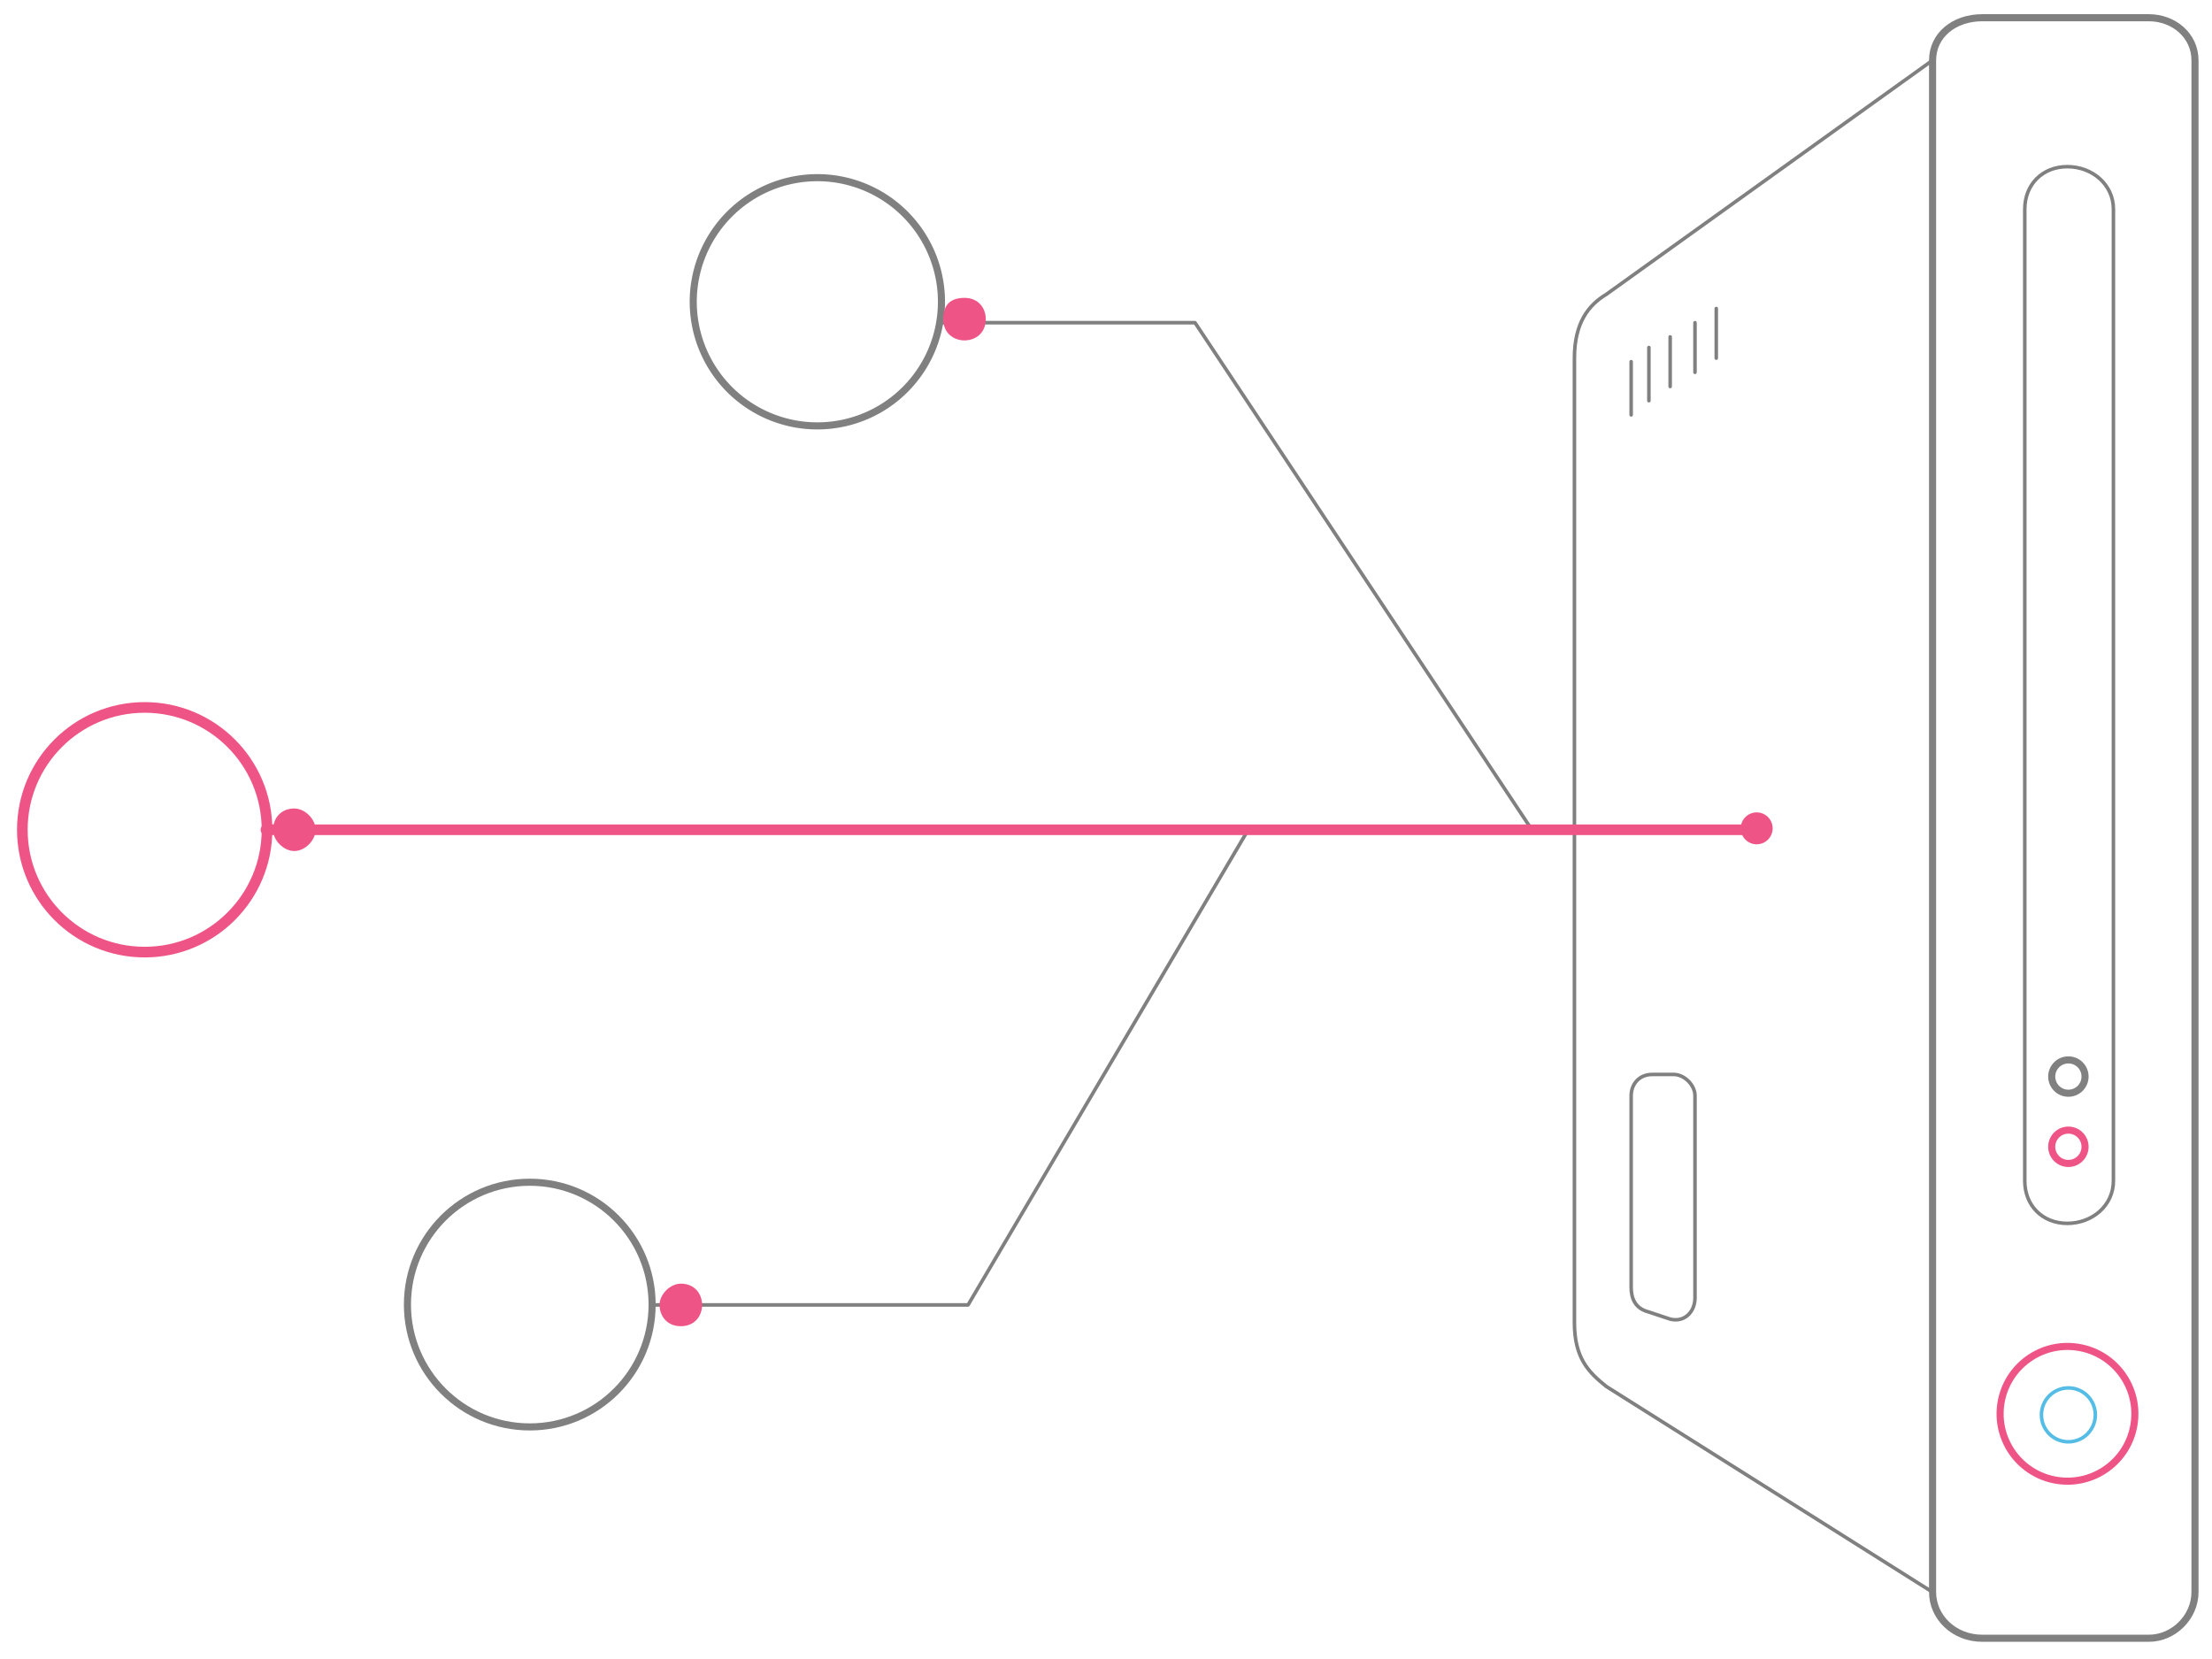 <svg xmlns:xlink="http://www.w3.org/1999/xlink" xmlns="http://www.w3.org/2000/svg" class="svg" x="0" y="0" viewBox="0 0 623.8 467.8" style="" xml:space="preserve" width="623.8"  height="467.8" ><style>.git0,.git1,.git2{fill:none;stroke:gray;stroke-linecap:round;stroke-linejoin:round;stroke-miterlimit:10}.git1,.git2{stroke-width:2}.git2{stroke:#ee5586;stroke-width:3}.git3{fill:#ee5586}.git4{fill:none;stroke:#ee5586;stroke-width:2;stroke-linecap:round;stroke-linejoin:round;stroke-miterlimit:10}</style><path class="git0" d="m545 17-92 66c-5 3-9 8-9 18v272c0 10 4 14 9 18l92 58" stroke="#808080" fill="none"></path><path class="git1" d="M559 462c-8 0-14-6-14-13V17c0-7 6-12 14-12h47c7 0 13 5 13 12v432c0 7-6 13-13 13h-47v0z" stroke="#808080" fill="none" stroke-width="2px"></path><path class="git0" d="M460 117v-15M465 113V98M471 109V95M478 105V91M484 101V87M478 309v57c0 4-3 7-7 6l-6-2c-4-1-5-4-5-7v-54c0-3 2-6 6-6h6c3 0 6 3 6 6h0z" stroke="#808080" fill="none"></path><circle id="svg-concept" class="git2" cx="40.8" cy="234" r="34.5" stroke="#55BDE5" fill="none" stroke-width="3px"></circle><path class="git1" d="M196 91a35 35 0 1 1 69 0 35 35 0 0 1-69 0h0z" stroke="#808080" fill="none" stroke-width="2px"></path><circle class="git1" cx="149.4" cy="367.9" r="34.5" stroke="#808080" fill="none" stroke-width="2px"></circle><path class="git0" d="M432 234 337 91m0 0h-72m87 143-79 134m0 0h-89" stroke="#808080" fill="none"></path><circle id="svg-ico" class="git3" cx="495.4" cy="233.6" r="4.5" fill="#55BDE5"></circle><path id="svg-concept" class="git2" d="M75 234h421" stroke="#55BDE5" fill="none" stroke-width="3px"></path><g><path id="svg-ico" class="git3" d="M198 368c0 3-2 6-6 6s-6-3-6-6 3-6 6-6c4 0 6 3 6 6z" fill="#55BDE5"></path><animateMotion accumulate="none" additive="replace" begin="1s" calcMode="paced" dur="3s" fill="remove" path="M0, 0 80 0 160 -135 0" repeatCount="indefinite" restart="always"></animateMotion></g><g><path id="svg-ico" class="git3" d="M278 90c0 4-3 6-6 6s-6-2-6-6 2-6 6-6 6 3 6 6z" fill="#55BDE5"></path><animateMotion accumulate="none" additive="replace" begin="1s" calcMode="paced" dur="3s" fill="remove" path="M0, 0 65 0 160 140 0" repeatCount="indefinite" restart="always"></animateMotion></g><g><path id="svg-ico" class="git3" d="M89 234c0 3-3 6-6 6s-6-3-6-6 2-6 6-6c3 0 6 3 6 6z" fill="#55BDE5"></path><animateMotion accumulate="none" additive="replace" begin="1s" calcMode="paced" dur="3s" fill="remove" path="M0, 0 412 0 0" repeatCount="indefinite" restart="always"></animateMotion></g><circle id="svg-concept" transform="rotate(-81 583 399)" class="git4" cx="583.3" cy="399" r="19" stroke="#55BDE5" fill="none" stroke-width="2px"></circle><circle id="svg-concept" class="git4" cx="583.3" cy="323.4" r="4.7" stroke="#55BDE5" fill="none" stroke-width="2px"></circle><circle class="git1" cx="583.3" cy="303.6" r="4.7" stroke="#808080" fill="none" stroke-width="2px"></circle><circle id="svg-concept" cx="583.3" cy="399" r="7.6" style="stroke-linecap: round; stroke-linejoin: round; stroke-miterlimit: 10;" stroke="#55BDE5" fill="none"></circle><path class="git0" d="M583 345h0c-7 0-12-5-12-12V59c0-7 5-12 12-12h0c7 0 13 5 13 12v274c0 7-6 12-13 12h0z" stroke="#808080" fill="none"></path></svg>